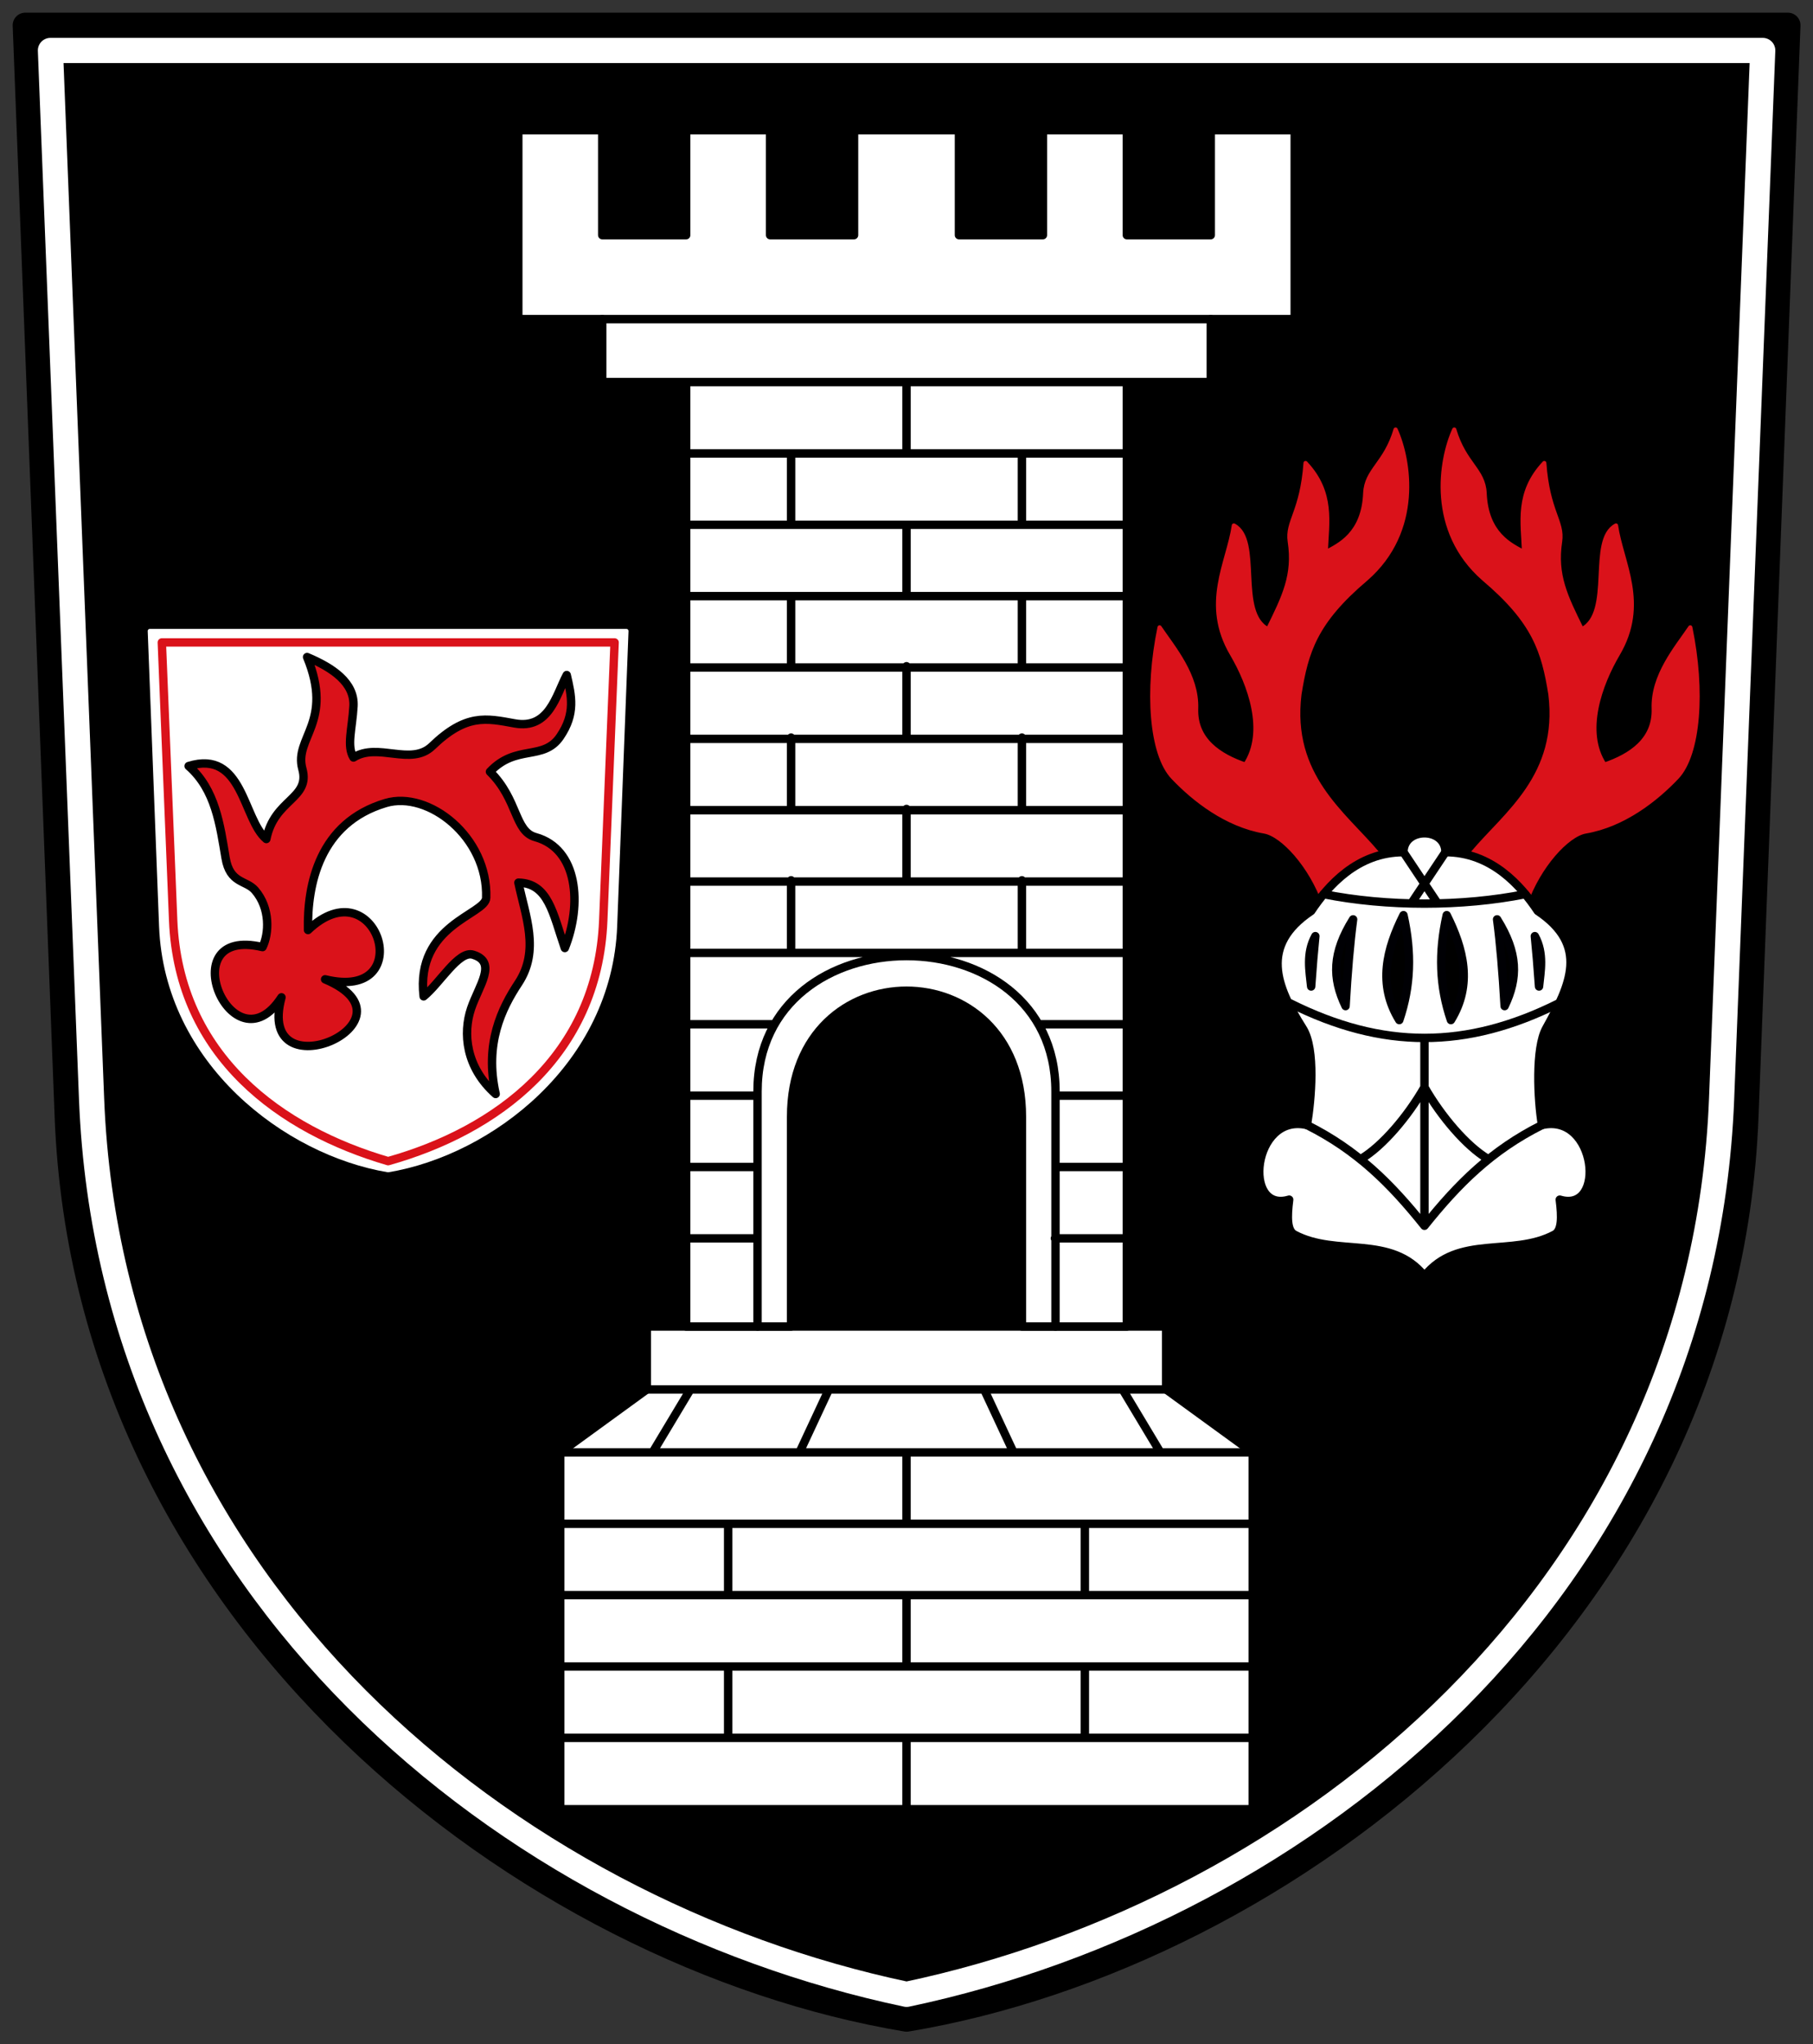 <?xml version="1.0" encoding="UTF-8" standalone="no"?>
<svg xmlns="http://www.w3.org/2000/svg" height="487" width="432">
 <rect width="100%" height="100%" fill="#333333" stroke="none"/>
 <defs>
  <clipPath>
   <path d="m325.98 251.56h184.25v140.54h-184.25v-140.54"/>
  </clipPath>
 </defs>
 <g stroke-linejoin="round" stroke-linecap="round">
  <g display="block" stroke-width="6">
   <path d="m6.03 6.02h419.99l-10 260c-4.616 120-110 200-200 215-90-15-195.38-95-200-215l-10-260" stroke="#000"/>
   <path d="m12.03 12.02h407.99l-9.8 249.8c-4.583 116.81-99.2 193.3-194.2 213.3-95-20-189.62-96.49-194.2-213.3l-9.8-249.8" fill="none" stroke="#fff"/>
  </g>
  <g fill-rule="evenodd" stroke="#000" stroke-width="2">
   <g fill="#fff">
    <path d="m154.12 316.02v15l-20.625 15v85h165v-85l-20.625-15v-15z"/>
    <path d="m188.5 266.02v50h-25v-225h-20v-15h-20v-45h20v25h20v-25h20v25h20v-25h25v25h20v-25h20v25h20v-25h20v45h-20v15h-20v225h-25v-50c0-40-55-40-55 0z"/>
   </g>
   <g fill="none">
    <path d="m216 209.72v-17m27.5 17v17m-55-17v17m27.5-51v-17m27.5 17v17m-55-17v17m27.5-50.7v-17m27.5 17v17m-55-17v17m27.5-51v-17m27.5 17v17m-55-17v17m63 191v-56c0-43-71-43-71 0v56m-17-21h16.961m70.896 0h17.14m-105-17h16.961m71.06 0h16.984m-105-17h16.961m71.06 0h16.984m-105-17h20.953m63.07 0h20.976m-105-17h105m-105-17h105m-105-17h105m-105-17h105m-105-17h105m-105-17h105m-105-17h105m-105-17h105m-105-17h105m-125-15h145"/>
    <path d="m197.5 331.02l-7 15m-26-15l-9 15m79-15l7 15m26-15l9 15m-18 51v17m0-51v17m-42.5 34v17m0-51v17m0-51v17m-42.5 34v17m0-51v17m-40 34h165m-165-17h165m-165-17h165m-165-17h165m-165-17h165m-144.37-15h123.75"/>
   </g>
  </g>
  <g display="block">
   <path d="m35.704 150.33h113.56l-2.704 70.31c-1.248 32.453-29.743 54.09-54.08 58.14-24.335-4.056-52.831-25.69-54.08-58.14l-2.704-70.31" fill="#fff" stroke="#fff"/>
   <path d="m38.567 153.05h107.88l-2.704 66.24c-1.325 32.45-25.569 50.13-51.26 57.34-25.462-7.441-49.891-24.894-51.22-57.34l-2.704-66.24" fill="none" stroke="#da121a" stroke-width="2"/>
  </g>
  <g fill-rule="evenodd">
   <g fill="#da121a">
    <path d="m73.17 156.53c6.124 2.561 11.381 6.14 11.06 11.742-.298 5.278-1.683 9.476 0 12.194 5.796-3.687 13.696 2.153 18.743-2.71 8.105-7.809 12.895-6.647 19.646-5.42 8.215 1.494 9.863-6.659 12.42-11.517 1.154 4.968 2.161 9.183-1.581 14.678-3.984 5.85-10.493 1.746-16.71 8.355 6.737 6.653 5.779 14.181 10.839 15.581 10.164 2.813 11.149 16.05 7 26.42-2.828-8.224-3.904-15.427-11.06-15.581 1.661 7.979 5.137 16.15 0 23.936-4.01 6.075-8.107 14.452-5.42 26.42-7.194-6.399-7.813-14.533-5.871-20.323 1.839-5.486 6.377-11.1.452-12.871-3.427-1.022-7.904 6.85-11.742 9.936-2.01-17.11 14.774-19.444 14.904-23.485.465-14.485-13.796-25.598-23.936-22.581-15.837 4.711-18.746 19.466-18.517 30.26 16.39-15.592 26.594 17.265 4.065 11.742 23.815 10.05-16.764 27.713-10.387 4.29-11.628 17.924-26.626-17.204-4.516-11.968 1.558-3.161 1.913-9.27-1.807-13.549-2.119-2.437-5.967-1.548-7-7.678-1.329-7.881-2.408-16.289-8.807-21.904 13.01-4.045 12.909 12.747 18.517 17.388 1.886-9.541 10.547-9.557 8.581-16.71-2.047-7.448 7.533-11.1 1.129-26.646z" stroke="#000" stroke-width="2"/>
    <g stroke="#da121a">
     <path d="m315.56 215.21c4.159-7.05 8.318-9.826 12.477-12.135-7.789-9.243-20.775-18.257-18.413-37.651 1.639-10.219 3.782-17.277 15.858-27.496 13.201-11.477 10.339-28.404 7.06-35.593-2.412 8.171-6.991 9.574-7.235 15.181-.425 9.748-6.269 12.349-9.403 14.03.268-7.077 1.824-14.155-4.813-21.232-.84 11.687-4.486 13.915-3.764 18.702 1.2 7.956-1.309 13.08-5.178 20.898-7.653-3.877-1.605-21.266-8.148-24.722-1.296 8.867-7.513 18.634-.452 30.626 4.219 7.165 8.364 18.464 3.194 26.342-6.138-2.117-11.989-5.861-11.726-13.359.277-7.866-5.398-14.442-8.713-19.338-3.126 15.05-2.033 30.23 3.193 35.735 5.03 5.302 12.73 11.336 21.748 12.884 4.427.76 11.2 8.277 14.316 17.14z"/>
     <path d="m363.5 215.21c-4.159-7.05-8.318-9.826-12.477-12.135 7.789-9.243 20.775-18.257 18.413-37.651-1.639-10.219-3.782-17.277-15.858-27.496-13.201-11.477-10.339-28.404-7.06-35.593 2.412 8.171 6.991 9.574 7.235 15.181.425 9.748 6.269 12.349 9.403 14.03-.268-7.077-1.824-14.155 4.813-21.232.84 11.687 4.486 13.915 3.764 18.702-1.2 7.956 1.309 13.08 5.178 20.898 7.653-3.877 1.605-21.266 8.148-24.722 1.296 8.867 7.513 18.634.452 30.626-4.219 7.165-8.364 18.464-3.194 26.342 6.138-2.117 11.989-5.861 11.726-13.359-.277-7.866 5.398-14.442 8.713-19.338 3.126 15.05 2.033 30.23-3.193 35.735-5.03 5.302-12.73 11.336-21.748 12.884-4.427.76-11.2 8.277-14.316 17.14z"/>
    </g>
   </g>
   <g stroke-width="2">
    <path d="m339.42 304.02c-8-10-20.912-4.509-30.992-9.888-1.784-.952-1.777-4.139-1.245-8.339-11.207 3.358-8.763-20.773 4.237-17.773 1-6 2.111-18.07-1-23-6.361-10.08-10.266-19.771 2-28 4-6 11-14 22-14 0-6 10-6 10 0 11 0 18 8 22 14 12.266 8.229 7.78 17.573 2 28-2.611 4.71-2 17-1 23 13-3 15.444 21.13 4.237 17.773.532 4.2.539 7.387-1.245 8.339-10.08 5.379-22.992-.112-30.992 9.888" fill="#fff" stroke="#000"/>
    <g stroke="#000004">
     <path d="m333.42 243.02c2.736-8.08 3-16 1-25-4 8-6.219 16.543-1 25z"/>
     <path d="m320.62 239.69c.455-8.05 1.042-15.03 1.797-20.669-5 8-5 14-1.797 20.669z"/>
     <path d="m313.42 223.02c-.333 3.25-.667 7.245-1 12-.349-3.545-1.273-7.873 1-12"/>
    </g>
    <path d="m324.42 276.02c5-3 11-10 15-17 4 7 10 14 15 17m-43-8c12 6 20 14 28 24 8-10 16-18 28-24m-28-20v44m-32-53c22 11 42 11 64 0m-27-36l-8 12m-2-12l8 12m-27-2c15 3 33 3 48 0" fill="none" stroke="#000"/>
    <g stroke="#000004">
     <path d="m345.72 243.02c-2.736-8.08-3-16-1-25 4 8 6.219 16.543 1 25z"/>
     <path d="m358.52 239.69c-.455-8.05-1.042-15.03-1.797-20.669 5 8 5 14 1.797 20.669z"/>
     <path d="m365.72 223.02c.333 3.25.667 7.245 1 12 .349-3.545 1.273-7.873-1-12"/>
    </g>
   </g>
  </g>
 </g>
</svg>
